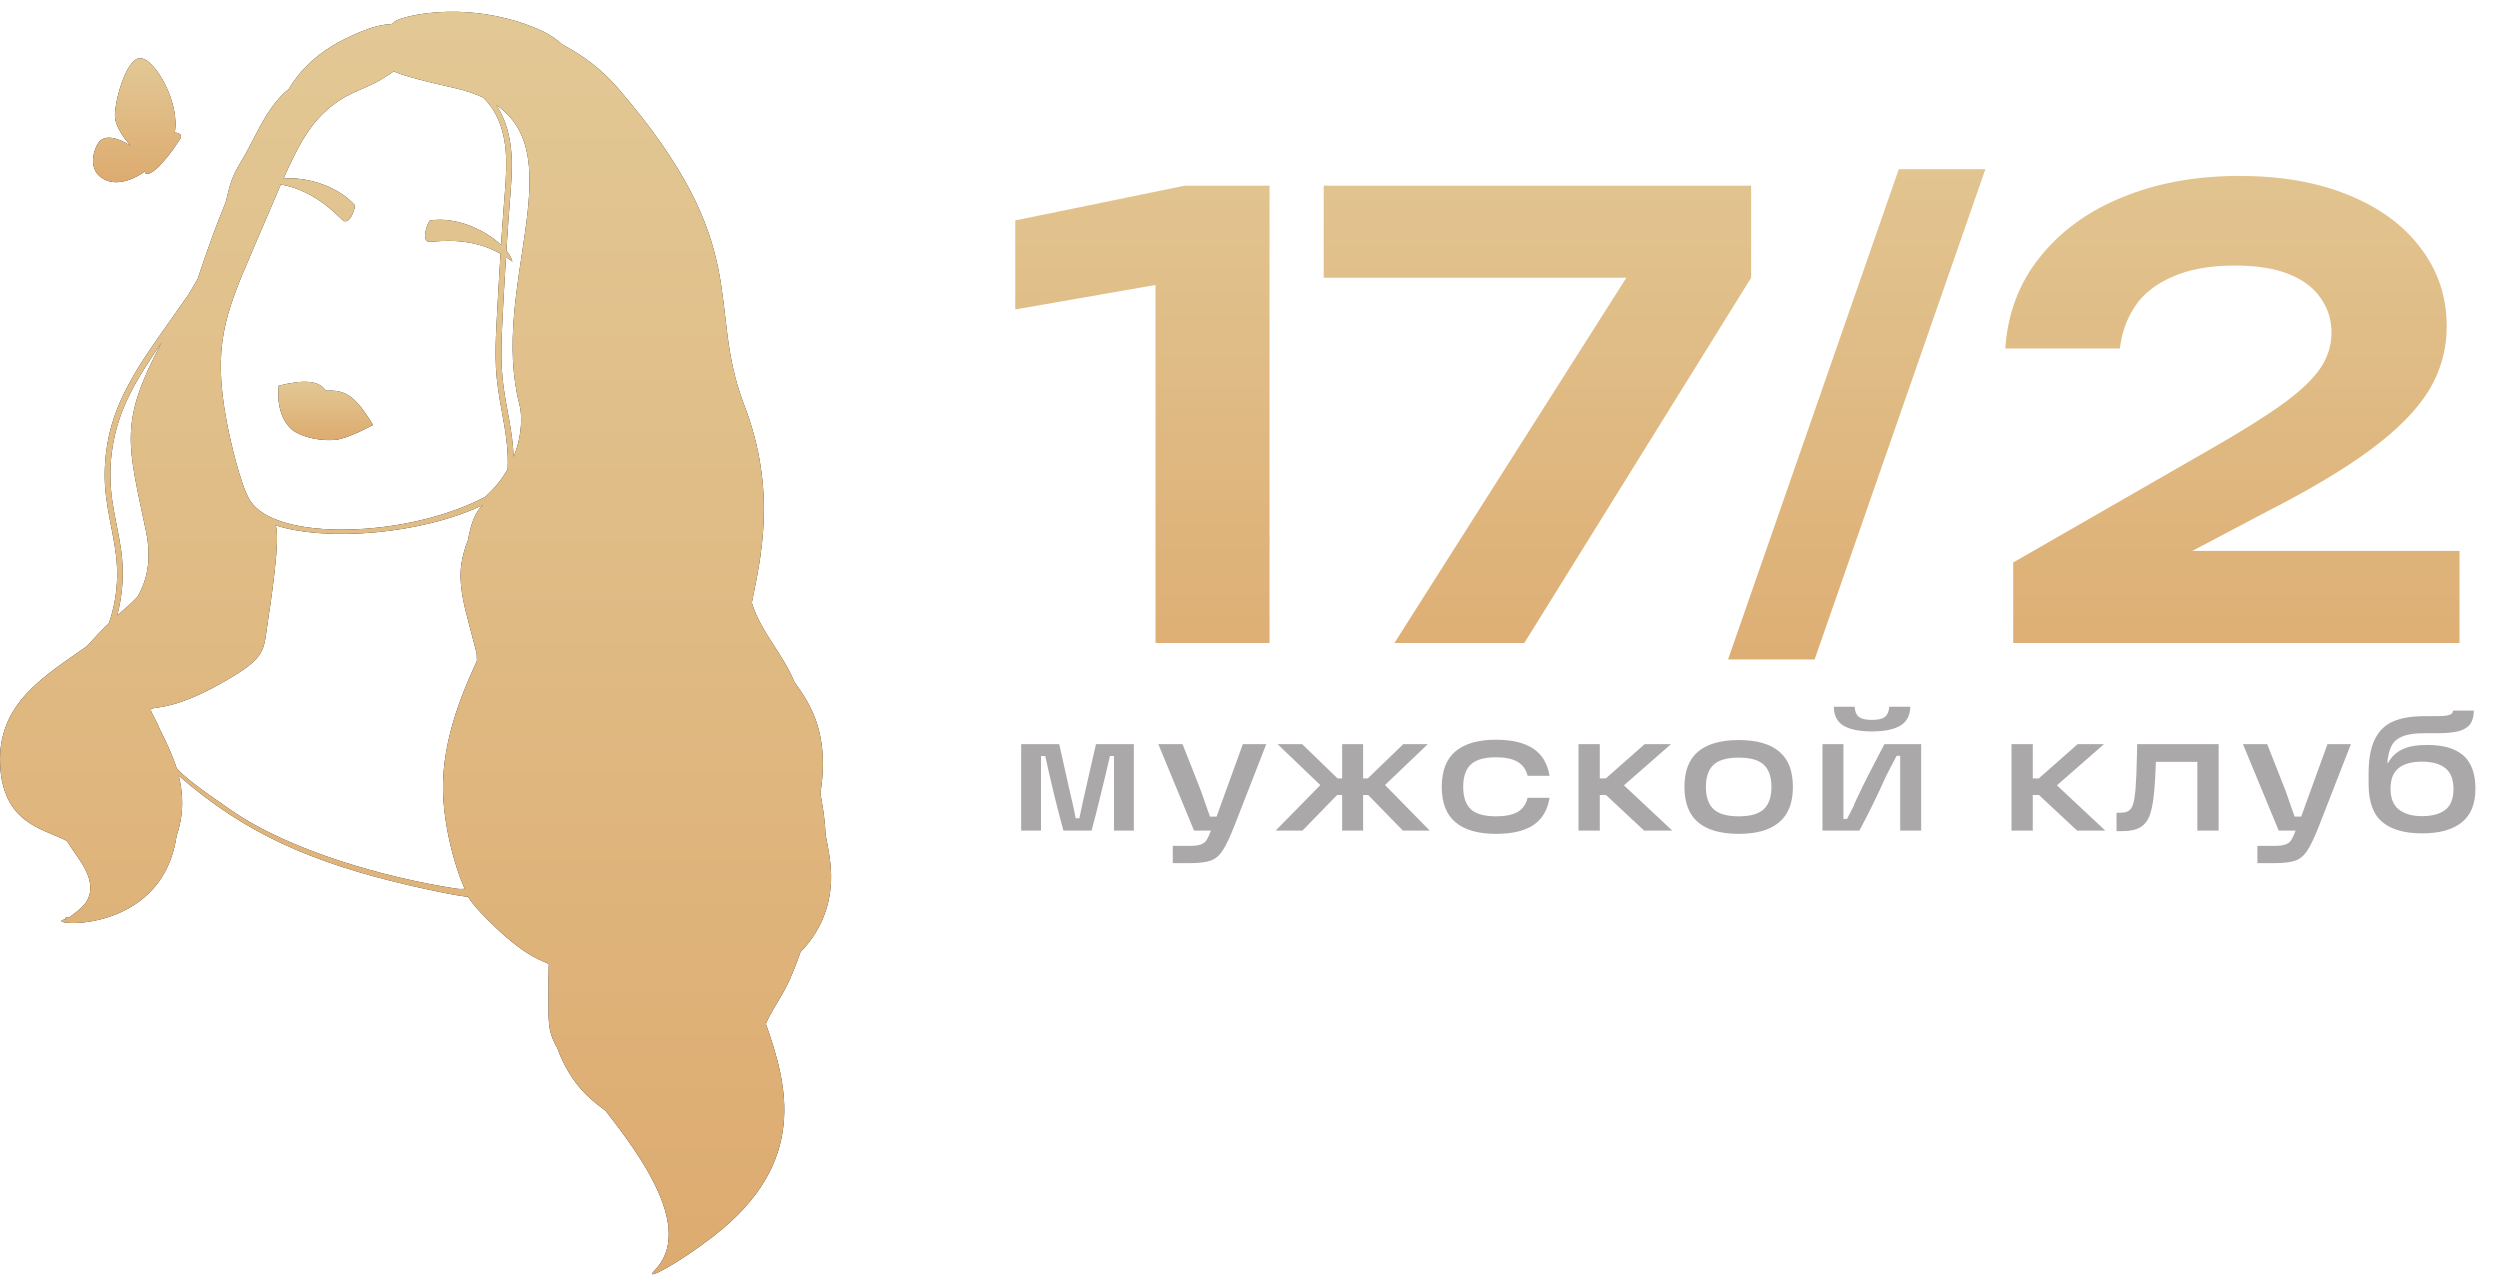 <svg width="123" height="63" viewBox="0 0 123 63" fill="none" xmlns="http://www.w3.org/2000/svg">
<path d="M62.461 9.135V31.635H56.851V11.055L59.581 13.545L49.951 15.225V10.845L58.291 9.135H62.461ZM68.606 31.635L81.026 12.075L80.996 13.665H65.126V9.135H86.156V13.665L74.996 31.635H68.606ZM93.42 8.325H97.68L89.28 32.445H85.02L93.42 8.325ZM98.659 17.145C98.779 15.405 99.349 13.905 100.369 12.645C101.389 11.365 102.739 10.385 104.419 9.705C106.119 9.005 108.039 8.655 110.179 8.655C112.219 8.655 113.999 8.965 115.519 9.585C117.059 10.205 118.249 11.075 119.089 12.195C119.949 13.315 120.379 14.605 120.379 16.065C120.379 17.205 120.079 18.265 119.479 19.245C118.879 20.205 117.929 21.165 116.629 22.125C115.329 23.085 113.619 24.105 111.499 25.185L105.019 28.605L104.689 27.105H121.009V31.635H99.049V27.675L108.709 22.125C110.249 21.245 111.449 20.495 112.309 19.875C113.189 19.235 113.809 18.645 114.169 18.105C114.529 17.565 114.709 16.985 114.709 16.365C114.709 15.725 114.529 15.155 114.169 14.655C113.829 14.155 113.309 13.765 112.609 13.485C111.909 13.205 111.029 13.065 109.969 13.065C108.709 13.065 107.669 13.255 106.849 13.635C106.029 13.995 105.419 14.485 105.019 15.105C104.619 15.725 104.379 16.405 104.299 17.145H98.659Z" fill="url(#paint0_linear_4_165)"/>
<path d="M50.241 36.611H52.113L52.593 38.755L52.777 39.554C52.82 39.73 52.868 39.965 52.921 40.258H53.105C53.153 40.024 53.204 39.784 53.257 39.538C53.311 39.293 53.369 39.032 53.433 38.755L53.921 36.611H55.785V40.867H54.809V37.194H54.609C54.487 37.733 54.34 38.349 54.169 39.042C54.004 39.736 53.849 40.344 53.705 40.867H52.321C52.188 40.386 52.031 39.779 51.849 39.042C51.673 38.301 51.532 37.685 51.425 37.194H51.217V40.867H50.241V36.611ZM57.7 41.618H58.5C58.761 41.618 58.956 41.594 59.084 41.547C59.217 41.498 59.313 41.421 59.372 41.315C59.436 41.213 59.513 41.042 59.604 40.803L59.7 40.602L61.148 36.611H62.3L60.756 40.571C60.521 41.173 60.321 41.597 60.156 41.843C59.996 42.093 59.801 42.258 59.572 42.339C59.342 42.424 58.985 42.467 58.5 42.467H57.7V41.618ZM56.988 36.611H58.18C58.324 36.968 58.476 37.352 58.636 37.763C58.796 38.168 58.95 38.562 59.1 38.947C59.174 39.154 59.246 39.362 59.316 39.571C59.39 39.773 59.462 39.976 59.532 40.178H60.132V40.867H58.748L56.988 36.611ZM65.785 39.114L64.081 40.867H62.761L65.337 38.242L65.345 38.995L62.857 36.611H64.065L65.809 38.298H66.241V39.114H65.785ZM66.033 40.867V36.611H67.065V40.867H66.033ZM67.297 38.298L69.041 36.611H70.249L67.753 38.995L67.769 38.242L70.345 40.867H69.025L67.313 39.114H66.857V38.298H67.297ZM73.598 41.026C72.729 41.026 72.067 40.837 71.614 40.459C71.161 40.08 70.934 39.498 70.934 38.715C70.934 37.925 71.161 37.341 71.614 36.962C72.067 36.584 72.729 36.395 73.598 36.395C74.382 36.395 74.993 36.538 75.43 36.827C75.868 37.114 76.137 37.562 76.238 38.17H75.158C75.084 37.861 74.921 37.632 74.67 37.483C74.419 37.333 74.062 37.258 73.598 37.258C73.022 37.258 72.609 37.379 72.358 37.618C72.113 37.853 71.99 38.218 71.99 38.715C71.99 39.205 72.113 39.571 72.358 39.81C72.609 40.045 73.022 40.163 73.598 40.163C74.062 40.163 74.419 40.09 74.67 39.947C74.921 39.797 75.084 39.565 75.158 39.251H76.238C76.137 39.864 75.868 40.315 75.43 40.602C74.998 40.885 74.388 41.026 73.598 41.026ZM78.294 38.298H79.006L80.918 36.611H82.214L79.51 38.978V38.275L82.278 40.867H80.894L79.014 39.114H78.294V38.298ZM77.662 36.611H78.71V40.867H77.662V36.611ZM85.547 41.026C84.667 41.026 84 40.837 83.547 40.459C83.099 40.08 82.875 39.498 82.875 38.715C82.875 37.931 83.099 37.352 83.547 36.978C84 36.6 84.667 36.41 85.547 36.41C86.427 36.41 87.091 36.6 87.539 36.978C87.987 37.352 88.211 37.931 88.211 38.715C88.211 39.498 87.984 40.08 87.531 40.459C87.083 40.837 86.421 41.026 85.547 41.026ZM85.547 40.163C86.123 40.163 86.534 40.045 86.779 39.81C87.029 39.576 87.155 39.211 87.155 38.715C87.155 38.224 87.029 37.861 86.779 37.627C86.534 37.392 86.123 37.275 85.547 37.275C84.971 37.275 84.558 37.392 84.307 37.627C84.056 37.861 83.931 38.224 83.931 38.715C83.931 39.211 84.056 39.576 84.307 39.81C84.558 40.045 84.971 40.163 85.547 40.163ZM89.665 36.611H90.697V40.291H90.873C91.118 39.837 91.241 39.587 91.241 39.538C91.491 38.995 91.734 38.496 91.969 38.042C92.203 37.584 92.451 37.106 92.713 36.611H94.521V40.867H93.489V37.187H93.313C93.227 37.352 93.139 37.52 93.049 37.691C92.963 37.861 92.875 38.032 92.785 38.203C92.395 39.083 91.961 39.971 91.481 40.867H89.665V36.611ZM92.097 35.986C91.489 35.986 91.025 35.893 90.705 35.706C90.39 35.52 90.23 35.208 90.225 34.77H91.249C91.259 34.995 91.326 35.16 91.449 35.267C91.577 35.368 91.793 35.419 92.097 35.419C92.406 35.419 92.622 35.368 92.745 35.267C92.867 35.16 92.937 34.995 92.953 34.77H93.985C93.974 35.208 93.809 35.52 93.489 35.706C93.169 35.893 92.705 35.986 92.097 35.986ZM99.597 38.298H100.309L102.221 36.611H103.517L100.813 38.978V38.275L103.581 40.867H102.197L100.317 39.114H99.597V38.298ZM98.965 36.611H100.013V40.867H98.965V36.611ZM104.133 39.986H104.317C104.498 39.986 104.637 39.955 104.733 39.891C104.834 39.821 104.909 39.704 104.957 39.538C105.005 39.373 105.042 39.13 105.069 38.81C105.101 38.416 105.125 37.827 105.141 37.042L105.149 36.611H109.157V40.867H108.109V37.05L108.605 37.483H105.637L106.085 37.05C106.079 37.178 106.071 37.405 106.061 37.73C106.045 38.141 106.023 38.501 105.997 38.81C105.954 39.36 105.882 39.781 105.781 40.075C105.679 40.362 105.522 40.571 105.309 40.699C105.101 40.827 104.805 40.891 104.421 40.891H104.133V39.986ZM111.065 41.618H111.865C112.127 41.618 112.321 41.594 112.449 41.547C112.583 41.498 112.679 41.421 112.737 41.315C112.801 41.213 112.879 41.042 112.969 40.803L113.065 40.602L114.513 36.611H115.665L114.121 40.571C113.887 41.173 113.687 41.597 113.521 41.843C113.361 42.093 113.167 42.258 112.937 42.339C112.708 42.424 112.351 42.467 111.865 42.467H111.065V41.618ZM110.353 36.611H111.545C111.689 36.968 111.841 37.352 112.001 37.763C112.161 38.168 112.316 38.562 112.465 38.947C112.54 39.154 112.612 39.362 112.681 39.571C112.756 39.773 112.828 39.976 112.897 40.178H113.497V40.867H112.113L110.353 36.611ZM119.167 41.002C118.308 41.002 117.655 40.816 117.207 40.443C116.759 40.064 116.535 39.443 116.535 38.578V38.083C116.535 37.357 116.636 36.789 116.839 36.379C117.041 35.962 117.34 35.669 117.735 35.498C118.135 35.322 118.652 35.234 119.287 35.234H119.855C120.073 35.234 120.241 35.227 120.359 35.211C120.476 35.189 120.559 35.16 120.607 35.123C120.66 35.08 120.687 35.026 120.687 34.962H121.711C121.711 35.245 121.649 35.469 121.527 35.635C121.404 35.794 121.212 35.909 120.951 35.978C120.689 36.042 120.335 36.075 119.887 36.075H119.271C118.817 36.075 118.465 36.125 118.215 36.227C117.964 36.322 117.783 36.474 117.671 36.682C117.559 36.891 117.487 37.173 117.455 37.531H117.495C117.665 37.227 117.9 37.005 118.199 36.867C118.497 36.722 118.905 36.651 119.423 36.651C120.212 36.651 120.804 36.824 121.199 37.17C121.593 37.517 121.791 38.064 121.791 38.81C121.791 39.557 121.564 40.109 121.111 40.467C120.663 40.824 120.015 41.002 119.167 41.002ZM119.159 40.154C119.66 40.154 120.044 40.05 120.311 39.843C120.577 39.635 120.711 39.291 120.711 38.81C120.711 38.346 120.577 38.008 120.311 37.794C120.049 37.581 119.665 37.474 119.159 37.474C118.652 37.474 118.268 37.581 118.007 37.794C117.745 38.008 117.615 38.341 117.615 38.794C117.615 39.275 117.753 39.621 118.031 39.834C118.313 40.048 118.689 40.154 119.159 40.154Z" fill="#ABA8AA"/>
<path d="M16.023 19.219C15.675 18.682 14.88 18.691 13.713 18.974C13.583 20.2 14.043 20.992 14.576 21.281C15.109 21.57 15.872 21.699 16.506 21.64C17.139 21.581 18.35 20.907 18.35 20.907C17.443 19.398 16.948 19.177 16.02 19.221L16.023 19.219Z" fill="#191617"/>
<path d="M16.023 19.219C15.675 18.682 14.88 18.691 13.713 18.974C13.583 20.2 14.043 20.992 14.576 21.281C15.109 21.57 15.872 21.699 16.506 21.64C17.139 21.581 18.35 20.907 18.35 20.907C17.443 19.398 16.948 19.177 16.02 19.221L16.023 19.219Z" fill="url(#paint1_linear_4_165)"/>
<path d="M5.225 8.872C6.103 9.231 7.122 8.439 7.122 8.439C7.175 8.822 7.936 8.286 8.858 6.839C9.049 6.539 8.598 6.521 8.598 6.521C8.872 5.066 7.617 2.862 6.899 2.862C6.18 2.862 5.602 5.124 5.658 5.773C5.717 6.421 6.436 7.184 6.436 7.184C5.888 6.81 5.125 6.55 4.822 7.054C4.518 7.558 4.347 8.509 5.225 8.869V8.872Z" fill="#191617"/>
<path d="M5.225 8.872C6.103 9.231 7.122 8.439 7.122 8.439C7.175 8.822 7.936 8.286 8.858 6.839C9.049 6.539 8.598 6.521 8.598 6.521C8.872 5.066 7.617 2.862 6.899 2.862C6.18 2.862 5.602 5.124 5.658 5.773C5.717 6.421 6.436 7.184 6.436 7.184C5.888 6.81 5.125 6.55 4.822 7.054C4.518 7.558 4.347 8.509 5.225 8.869V8.872Z" fill="url(#paint2_linear_4_165)"/>
<path d="M40.876 42.684C40.832 42.142 40.726 41.609 40.62 41.076C40.614 40.917 40.605 40.758 40.59 40.596C40.54 40.068 40.458 39.544 40.363 39.019C40.52 38.068 40.543 37.096 40.343 36.153C40.198 35.469 39.924 34.83 39.553 34.241C39.4 33.999 39.235 33.764 39.07 33.531C39.055 33.492 39.044 33.454 39.026 33.416C38.475 32.149 37.479 31.112 37.034 29.795C37.02 29.751 37.005 29.704 36.99 29.66C37.408 27.535 38.26 24.18 36.607 19.905C34.707 14.923 37.188 12.219 30.406 4.341C29.631 3.439 28.694 2.732 27.674 2.193C27.63 2.158 27.589 2.122 27.545 2.087C27.291 1.872 27.023 1.692 26.723 1.548C26.137 1.268 25.512 1.056 24.882 0.9C23.63 0.587 22.316 0.499 21.031 0.649C20.675 0.691 20.318 0.758 19.968 0.847C19.811 0.885 19.661 0.935 19.517 1.006C19.431 1.047 19.361 1.103 19.302 1.168C19.269 1.177 19.234 1.185 19.201 1.194C19.119 1.194 19.037 1.203 18.957 1.212C18.81 1.233 18.665 1.259 18.521 1.297C18.241 1.368 17.97 1.474 17.705 1.583C17.231 1.778 16.768 2.002 16.332 2.27C15.46 2.8 14.712 3.516 14.196 4.4C14.049 4.497 13.919 4.627 13.801 4.753C13.633 4.933 13.483 5.124 13.342 5.325C13.059 5.722 12.826 6.153 12.602 6.583C12.37 7.028 12.143 7.475 11.886 7.906C11.739 8.153 11.592 8.4 11.48 8.666C11.371 8.925 11.288 9.193 11.221 9.464C11.182 9.62 11.147 9.776 11.111 9.932C10.593 11.182 10.142 12.469 9.718 13.736C9.562 13.998 9.415 14.248 9.273 14.493C9.061 14.793 8.849 15.094 8.64 15.395C8.18 16.052 7.709 16.706 7.264 17.371C6.41 18.647 5.661 19.993 5.343 21.511C5.184 22.274 5.122 23.06 5.163 23.838C5.208 24.642 5.378 25.429 5.529 26.218C5.67 26.949 5.782 27.683 5.761 28.431C5.744 29.088 5.638 29.739 5.452 30.37C5.423 30.467 5.39 30.564 5.358 30.661C5.352 30.667 5.346 30.67 5.343 30.676C4.972 31.035 4.618 31.413 4.271 31.796C2.205 33.257 -0.119 34.586 0.005 37.599C0.123 40.475 2.096 40.775 3.154 41.306C3.207 41.332 3.254 41.359 3.301 41.388C3.564 41.83 3.899 42.228 4.147 42.681C4.306 42.973 4.43 43.294 4.445 43.63C4.459 43.963 4.35 44.269 4.132 44.52C4.017 44.652 3.885 44.77 3.746 44.876C3.673 44.935 3.599 44.988 3.525 45.047C3.469 45.091 3.366 45.177 3.296 45.138C3.254 45.115 3.195 45.168 3.228 45.212C3.234 45.218 3.24 45.218 3.243 45.224C1.769 45.468 7.936 46.237 8.687 41.132C8.769 40.893 8.834 40.651 8.881 40.404C9.023 39.65 8.976 38.896 8.793 38.162C12.016 40.97 15.257 42.428 20.194 43.571C22.451 44.09 23.037 44.125 23.037 44.125C23.037 44.125 23.199 44.499 24.313 45.566C26.016 47.198 26.732 47.248 27.003 47.439C27.003 47.478 26.997 47.516 26.997 47.557C26.991 47.766 26.991 47.973 26.988 48.182C26.988 48.37 26.988 48.559 26.988 48.75C26.988 48.845 26.982 48.939 26.985 49.033C26.985 49.066 26.988 49.098 26.988 49.13C26.988 49.231 26.988 49.331 26.988 49.434C26.988 49.837 26.976 50.247 27.053 50.648C27.115 50.972 27.25 51.278 27.418 51.561C27.704 52.365 28.14 53.117 28.726 53.738C28.956 53.98 29.209 54.198 29.472 54.404C29.578 54.486 29.684 54.569 29.793 54.651C31.549 56.896 34.203 60.517 32.17 62.547C31.681 63.054 33.346 62.182 35.099 60.824C39.783 57.203 38.749 53.391 37.682 50.374C37.783 50.123 37.915 49.888 38.048 49.655C38.233 49.334 38.434 49.021 38.608 48.694C38.79 48.353 38.946 47.996 39.091 47.637C39.197 47.369 39.297 47.098 39.391 46.827C39.839 46.376 40.201 45.846 40.458 45.259C40.814 44.446 40.944 43.571 40.873 42.69L40.876 42.684ZM5.956 27.035C5.841 26.233 5.641 25.447 5.526 24.645C5.414 23.87 5.399 23.078 5.496 22.3C5.593 21.528 5.791 20.768 6.088 20.049C6.383 19.336 6.763 18.665 7.178 18.017C7.429 17.625 7.688 17.239 7.947 16.853C5.835 20.851 6.286 21.817 7.187 26.163C7.458 27.488 7.255 28.505 6.775 29.347C6.66 29.471 6.542 29.592 6.418 29.707C6.203 29.904 5.982 30.096 5.764 30.287C6.05 29.23 6.112 28.128 5.956 27.035ZM21.865 39.912C22.148 42.239 22.864 43.727 22.864 43.727C22.864 43.727 22.657 43.754 22.448 43.721C19.016 43.191 14.293 41.889 11.356 39.853C9.748 38.745 9.046 38.209 8.687 37.788C8.666 37.723 8.649 37.661 8.625 37.596C8.431 37.051 8.183 36.527 7.93 36.008C7.927 36 7.918 35.994 7.912 35.988C7.815 35.755 7.688 35.484 7.52 35.166C7.146 34.468 7.809 35.39 11.005 33.548C13.171 32.311 12.953 32.017 13.188 30.52C13.3 29.786 13.819 26.41 13.557 25.847C16.087 26.66 20.725 26.283 23.736 24.86C23.738 24.86 23.741 24.86 23.747 24.86C23.382 25.176 23.152 25.818 23.026 26.566C22.884 26.931 22.769 27.309 22.707 27.698C22.548 28.717 22.814 29.71 23.07 30.688C23.197 31.174 23.326 31.66 23.453 32.146C23.459 32.273 23.465 32.397 23.465 32.511C22.427 34.756 21.529 37.237 21.865 39.912ZM23.853 24.454C20.085 26.451 13.513 26.681 12.278 24.584C11.816 23.797 11.318 21.626 11.153 20.736C10.455 17.047 11.073 15.456 12.399 12.389C12.982 11.034 13.433 9.956 13.819 9.075C15.478 9.373 16.538 10.539 16.845 10.822C17.18 11.134 17.496 10.277 17.452 10.089C16.562 9.09 14.947 8.68 13.946 8.792C14.656 7.196 15.162 6.288 15.928 5.555C16.995 4.535 17.817 4.467 18.707 3.937C19.146 3.675 19.266 3.584 19.366 3.513C19.638 3.634 20.283 3.864 22.333 4.323C22.893 4.45 23.376 4.612 23.789 4.809C24.021 5.048 24.225 5.313 24.384 5.613C24.664 6.141 24.811 6.724 24.87 7.316C24.938 8.015 24.896 8.722 24.843 9.42C24.787 10.145 24.728 10.866 24.681 11.591C24.672 11.744 24.664 11.898 24.652 12.051C23.871 11.311 22.436 10.643 21.164 10.849C21.005 10.978 20.689 11.93 21.164 11.9C21.582 11.874 23.135 11.638 24.625 12.484C24.555 13.636 24.487 14.788 24.428 15.94C24.39 16.661 24.363 17.383 24.401 18.105C24.44 18.821 24.558 19.528 24.687 20.232C24.861 21.175 25.029 22.135 24.976 23.087C24.708 23.555 24.348 24.024 23.856 24.457L23.853 24.454ZM25.559 19.917C25.68 20.353 25.721 21.366 25.27 22.474C25.25 21.902 25.17 21.334 25.073 20.768C24.946 20.052 24.796 19.339 24.726 18.615C24.652 17.884 24.661 17.145 24.69 16.411C24.743 15.156 24.817 13.901 24.896 12.646C25.002 12.716 25.108 12.793 25.212 12.876C25.173 12.705 25.067 12.516 24.917 12.328C24.923 12.213 24.932 12.098 24.938 11.983C24.985 11.241 25.038 10.501 25.097 9.762C25.153 9.043 25.215 8.321 25.167 7.599C25.114 6.762 24.893 5.876 24.419 5.169C28.169 7.749 24.08 14.216 25.559 19.914V19.917Z" fill="#191617"/>
<path d="M40.876 42.684C40.832 42.142 40.726 41.609 40.62 41.076C40.614 40.917 40.605 40.758 40.59 40.596C40.54 40.068 40.458 39.544 40.363 39.019C40.52 38.068 40.543 37.096 40.343 36.153C40.198 35.469 39.924 34.83 39.553 34.241C39.4 33.999 39.235 33.764 39.07 33.531C39.055 33.492 39.044 33.454 39.026 33.416C38.475 32.149 37.479 31.112 37.034 29.795C37.02 29.751 37.005 29.704 36.99 29.66C37.408 27.535 38.26 24.18 36.607 19.905C34.707 14.923 37.188 12.219 30.406 4.341C29.631 3.439 28.694 2.732 27.674 2.193C27.63 2.158 27.589 2.122 27.545 2.087C27.291 1.872 27.023 1.692 26.723 1.548C26.137 1.268 25.512 1.056 24.882 0.9C23.63 0.587 22.316 0.499 21.031 0.649C20.675 0.691 20.318 0.758 19.968 0.847C19.811 0.885 19.661 0.935 19.517 1.006C19.431 1.047 19.361 1.103 19.302 1.168C19.269 1.177 19.234 1.185 19.201 1.194C19.119 1.194 19.037 1.203 18.957 1.212C18.81 1.233 18.665 1.259 18.521 1.297C18.241 1.368 17.97 1.474 17.705 1.583C17.231 1.778 16.768 2.002 16.332 2.27C15.46 2.8 14.712 3.516 14.196 4.4C14.049 4.497 13.919 4.627 13.801 4.753C13.633 4.933 13.483 5.124 13.342 5.325C13.059 5.722 12.826 6.153 12.602 6.583C12.37 7.028 12.143 7.475 11.886 7.906C11.739 8.153 11.592 8.4 11.48 8.666C11.371 8.925 11.288 9.193 11.221 9.464C11.182 9.62 11.147 9.776 11.111 9.932C10.593 11.182 10.142 12.469 9.718 13.736C9.562 13.998 9.415 14.248 9.273 14.493C9.061 14.793 8.849 15.094 8.64 15.395C8.18 16.052 7.709 16.706 7.264 17.371C6.41 18.647 5.661 19.993 5.343 21.511C5.184 22.274 5.122 23.06 5.163 23.838C5.208 24.642 5.378 25.429 5.529 26.218C5.67 26.949 5.782 27.683 5.761 28.431C5.744 29.088 5.638 29.739 5.452 30.37C5.423 30.467 5.39 30.564 5.358 30.661C5.352 30.667 5.346 30.67 5.343 30.676C4.972 31.035 4.618 31.413 4.271 31.796C2.205 33.257 -0.119 34.586 0.005 37.599C0.123 40.475 2.096 40.775 3.154 41.306C3.207 41.332 3.254 41.359 3.301 41.388C3.564 41.83 3.899 42.228 4.147 42.681C4.306 42.973 4.43 43.294 4.445 43.63C4.459 43.963 4.35 44.269 4.132 44.52C4.017 44.652 3.885 44.77 3.746 44.876C3.673 44.935 3.599 44.988 3.525 45.047C3.469 45.091 3.366 45.177 3.296 45.138C3.254 45.115 3.195 45.168 3.228 45.212C3.234 45.218 3.24 45.218 3.243 45.224C1.769 45.468 7.936 46.237 8.687 41.132C8.769 40.893 8.834 40.651 8.881 40.404C9.023 39.65 8.976 38.896 8.793 38.162C12.016 40.97 15.257 42.428 20.194 43.571C22.451 44.09 23.037 44.125 23.037 44.125C23.037 44.125 23.199 44.499 24.313 45.566C26.016 47.198 26.732 47.248 27.003 47.439C27.003 47.478 26.997 47.516 26.997 47.557C26.991 47.766 26.991 47.973 26.988 48.182C26.988 48.37 26.988 48.559 26.988 48.75C26.988 48.845 26.982 48.939 26.985 49.033C26.985 49.066 26.988 49.098 26.988 49.13C26.988 49.231 26.988 49.331 26.988 49.434C26.988 49.837 26.976 50.247 27.053 50.648C27.115 50.972 27.25 51.278 27.418 51.561C27.704 52.365 28.14 53.117 28.726 53.738C28.956 53.98 29.209 54.198 29.472 54.404C29.578 54.486 29.684 54.569 29.793 54.651C31.549 56.896 34.203 60.517 32.17 62.547C31.681 63.054 33.346 62.182 35.099 60.824C39.783 57.203 38.749 53.391 37.682 50.374C37.783 50.123 37.915 49.888 38.048 49.655C38.233 49.334 38.434 49.021 38.608 48.694C38.79 48.353 38.946 47.996 39.091 47.637C39.197 47.369 39.297 47.098 39.391 46.827C39.839 46.376 40.201 45.846 40.458 45.259C40.814 44.446 40.944 43.571 40.873 42.69L40.876 42.684ZM5.956 27.035C5.841 26.233 5.641 25.447 5.526 24.645C5.414 23.87 5.399 23.078 5.496 22.3C5.593 21.528 5.791 20.768 6.088 20.049C6.383 19.336 6.763 18.665 7.178 18.017C7.429 17.625 7.688 17.239 7.947 16.853C5.835 20.851 6.286 21.817 7.187 26.163C7.458 27.488 7.255 28.505 6.775 29.347C6.66 29.471 6.542 29.592 6.418 29.707C6.203 29.904 5.982 30.096 5.764 30.287C6.05 29.23 6.112 28.128 5.956 27.035ZM21.865 39.912C22.148 42.239 22.864 43.727 22.864 43.727C22.864 43.727 22.657 43.754 22.448 43.721C19.016 43.191 14.293 41.889 11.356 39.853C9.748 38.745 9.046 38.209 8.687 37.788C8.666 37.723 8.649 37.661 8.625 37.596C8.431 37.051 8.183 36.527 7.93 36.008C7.927 36 7.918 35.994 7.912 35.988C7.815 35.755 7.688 35.484 7.52 35.166C7.146 34.468 7.809 35.39 11.005 33.548C13.171 32.311 12.953 32.017 13.188 30.52C13.3 29.786 13.819 26.41 13.557 25.847C16.087 26.66 20.725 26.283 23.736 24.86C23.738 24.86 23.741 24.86 23.747 24.86C23.382 25.176 23.152 25.818 23.026 26.566C22.884 26.931 22.769 27.309 22.707 27.698C22.548 28.717 22.814 29.71 23.07 30.688C23.197 31.174 23.326 31.66 23.453 32.146C23.459 32.273 23.465 32.397 23.465 32.511C22.427 34.756 21.529 37.237 21.865 39.912ZM23.853 24.454C20.085 26.451 13.513 26.681 12.278 24.584C11.816 23.797 11.318 21.626 11.153 20.736C10.455 17.047 11.073 15.456 12.399 12.389C12.982 11.034 13.433 9.956 13.819 9.075C15.478 9.373 16.538 10.539 16.845 10.822C17.18 11.134 17.496 10.277 17.452 10.089C16.562 9.09 14.947 8.68 13.946 8.792C14.656 7.196 15.162 6.288 15.928 5.555C16.995 4.535 17.817 4.467 18.707 3.937C19.146 3.675 19.266 3.584 19.366 3.513C19.638 3.634 20.283 3.864 22.333 4.323C22.893 4.45 23.376 4.612 23.789 4.809C24.021 5.048 24.225 5.313 24.384 5.613C24.664 6.141 24.811 6.724 24.87 7.316C24.938 8.015 24.896 8.722 24.843 9.42C24.787 10.145 24.728 10.866 24.681 11.591C24.672 11.744 24.664 11.898 24.652 12.051C23.871 11.311 22.436 10.643 21.164 10.849C21.005 10.978 20.689 11.93 21.164 11.9C21.582 11.874 23.135 11.638 24.625 12.484C24.555 13.636 24.487 14.788 24.428 15.94C24.39 16.661 24.363 17.383 24.401 18.105C24.44 18.821 24.558 19.528 24.687 20.232C24.861 21.175 25.029 22.135 24.976 23.087C24.708 23.555 24.348 24.024 23.856 24.457L23.853 24.454ZM25.559 19.917C25.68 20.353 25.721 21.366 25.27 22.474C25.25 21.902 25.17 21.334 25.073 20.768C24.946 20.052 24.796 19.339 24.726 18.615C24.652 17.884 24.661 17.145 24.69 16.411C24.743 15.156 24.817 13.901 24.896 12.646C25.002 12.716 25.108 12.793 25.212 12.876C25.173 12.705 25.067 12.516 24.917 12.328C24.923 12.213 24.932 12.098 24.938 11.983C24.985 11.241 25.038 10.501 25.097 9.762C25.153 9.043 25.215 8.321 25.167 7.599C25.114 6.762 24.893 5.876 24.419 5.169C28.169 7.749 24.08 14.216 25.559 19.914V19.917Z" fill="url(#paint3_linear_4_165)"/>
<defs>
<linearGradient id="paint0_linear_4_165" x1="86.061" y1="3.635" x2="86.061" y2="36.635" gradientUnits="userSpaceOnUse">
<stop stop-color="#E2C895"/>
<stop offset="1" stop-color="#DDAB70"/>
</linearGradient>
<linearGradient id="paint1_linear_4_165" x1="16.02" y1="18.783" x2="16.02" y2="21.654" gradientUnits="userSpaceOnUse">
<stop stop-color="#E2C895"/>
<stop offset="1" stop-color="#DDAB70"/>
</linearGradient>
<linearGradient id="paint2_linear_4_165" x1="6.741" y1="2.862" x2="6.741" y2="8.965" gradientUnits="userSpaceOnUse">
<stop stop-color="#E2C895"/>
<stop offset="1" stop-color="#DDAB70"/>
</linearGradient>
<linearGradient id="paint3_linear_4_165" x1="20.446" y1="0.578" x2="20.446" y2="62.693" gradientUnits="userSpaceOnUse">
<stop stop-color="#E2C895"/>
<stop offset="1" stop-color="#DDAB70"/>
</linearGradient>
</defs>
</svg>
